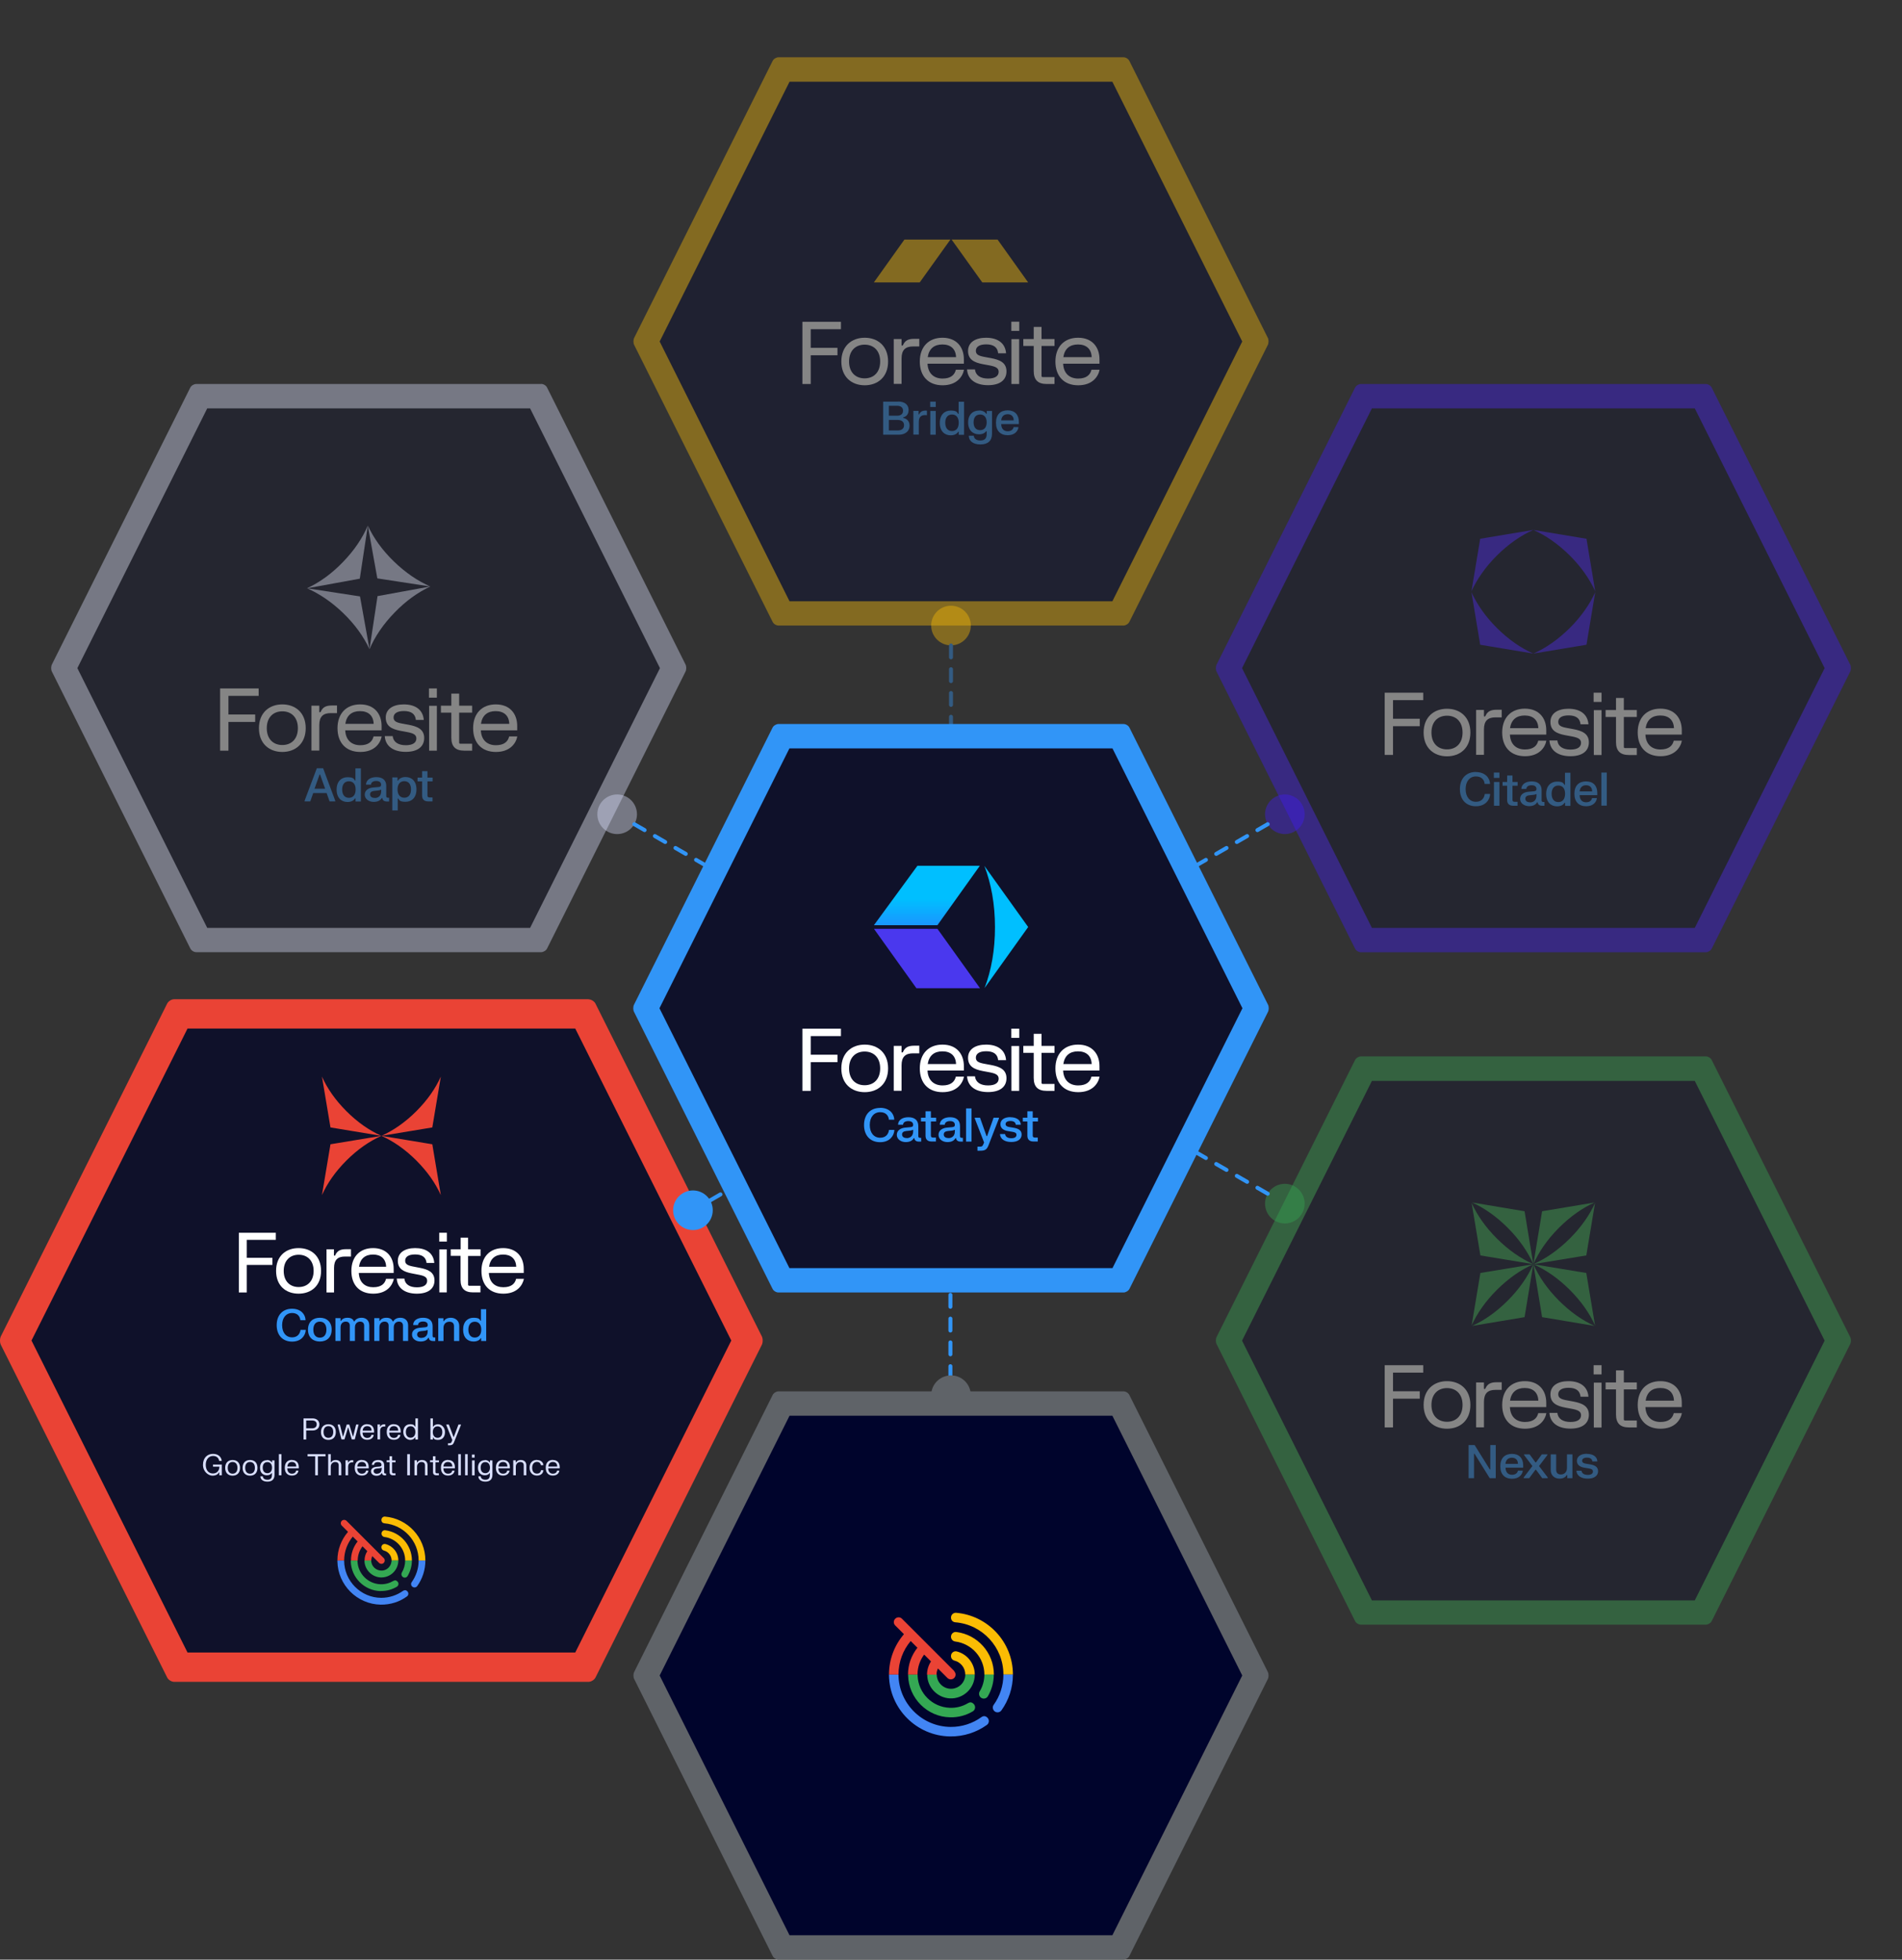 <?xml version="1.0" encoding="UTF-8"?>
<svg id="Layer_1" xmlns="http://www.w3.org/2000/svg" xmlns:xlink="http://www.w3.org/1999/xlink" version="1.1" viewBox="0 0 1920 1978">
  <rect x="0" y="0" width="1920" height="1978" fill="#333333" stroke="none"/>
  <!-- Generator: Adobe Illustrator 29.3.1, SVG Export Plug-In . SVG Version: 2.1.0 Build 151)  -->
  <defs>
    <style>
      .st0, .st1 {
        fill: none;
      }

      .st2 {
        fill: #00042c;
      }

      .st2, .st3 {
        fill-rule: evenodd;
      }

      .st4 {
        fill: #4285f4;
      }

      .st5 {
        fill: #4a38ee;
      }

      .st6 {
        fill: url(#linear-gradient);
      }

      .st7 {
        fill: #3195f7;
      }

      .st8 {
        fill: #34a853;
      }

      .st9 {
        fill: #fbbc04;
      }

      .st10 {
        fill: #fff;
      }

      .st11 {
        fill: #00bfff;
      }

      .st12 {
        fill: #ea4335;
      }

      .st13 {
        fill: #3e18f4;
      }

      .st14 {
        fill: #d9dffd;
      }

      .st15 {
        opacity: .4;
      }

      .st16 {
        fill: #5f6368;
      }

      .st1 {
        stroke: #3195f7;
        stroke-dasharray: 12;
        stroke-linecap: round;
        stroke-miterlimit: 10;
        stroke-width: 4px;
      }

      .st3 {
        fill: #0f112a;
      }

      .st17 {
        clip-path: url(#clippath);
      }
    </style>
    <clipPath id="clippath">
      <polygon class="st0" points="926.1 873.9 882.1 934 946.2 934 989.1 873.9 926.1 873.9"/>
    </clipPath>
    <linearGradient id="linear-gradient" x1="-3179.5" y1="519.9" x2="-3179.2" y2="519.9" gradientTransform="translate(-103509.4 -637793) rotate(-90) scale(200.9)" gradientUnits="userSpaceOnUse">
      <stop offset="0" stop-color="#4a38ee"/>
      <stop offset="0" stop-color="#3a62ff"/>
      <stop offset="1" stop-color="#00bfff"/>
    </linearGradient>
  </defs>
  <g class="st15">
    <g>
      <polygon class="st3" points="1377.3 1627.6 1240.1 1353.1 1377.3 1078.7 1718.4 1078.7 1855.6 1353.1 1718.4 1627.6 1377.3 1627.6"/>
      <path class="st8" d="M1389.9,1081h0,0M1710.8,1091l131.1,262.2-131.1,262.2h-325.9l-131.1-262.2,131.1-262.2h325.9M1722,1066.3h-348.2c-2.2,0-4.9,1.6-5.9,3.6l-139.8,279.6c-1,2-1,5.3,0,7.2l139.8,279.6c1,2,3.6,3.6,5.9,3.6h348.2c2.2,0,4.9-1.6,5.9-3.6l139.8-279.6c1-2,1-5.3,0-7.2l-139.8-279.6c-1-2-3.6-3.6-5.9-3.6h0Z"/>
    </g>
    <g>
      <g>
        <path class="st10" d="M1397.8,1440.8v-62.8h38.9v7.5h-30.5v18.8h27v7.5h-27v29h-8.4Z"/>
        <path class="st10" d="M1484.3,1418.1c0,15.7-10.5,24-23.6,24s-23.6-8.3-23.6-24,10.5-24,23.6-24,23.6,8.3,23.6,24ZM1445,1418.1c0,10.9,6.5,17,15.7,17s15.7-6.1,15.7-17-6.5-17-15.7-17-15.7,6.1-15.7,17Z"/>
        <path class="st10" d="M1490.1,1440.8v-45.4h7.9v6.1c0,.4.2.6.6.6s.7-.3.9-.7c2-4.4,5.1-6.2,11.3-6.2h5.1v7.7h-6.3c-7.6,0-11.6,3.4-11.6,12.1v25.7h-7.9Z"/>
        <path class="st10" d="M1561,1426.4c-1.3,6.9-7.2,15.7-21.6,15.7s-23-9.2-23-24,8.9-24,22.9-24,21.6,9.2,21.6,21.8v4.4h-36.7c.5,10.2,6.8,15,15.2,15s12.2-3.8,13.4-8.9h8.2ZM1524.3,1413.8h28.6c-.3-8.4-5.5-12.8-13.8-12.8s-13.5,4.3-14.8,12.8Z"/>
        <path class="st10" d="M1603.5,1409.8h-8c-.6-6.2-4.8-9-12.1-9s-10.4,2.8-10.4,6.5,2.7,5.1,8.9,6.2l6.5,1.2c8.3,1.6,15.5,4.3,15.5,13.3s-6.9,14-18.6,14-20.5-5.1-21.2-15.9h8c.6,6,5.6,9.2,13.2,9.2s10.7-2.9,10.7-6.8-3.1-5.3-9.4-6.5l-6.5-1.2c-8.9-1.7-15-4.7-15-13.4s7.5-13.3,18.2-13.3,19.3,4.6,20.2,15.7Z"/>
        <path class="st10" d="M1620.8,1402.4v-7h10.5v-12.2h7.9v12.2h13.1v7h-13.1v30.1c0,.4,0,.7.3,1,.3.3.5.3,1,.3h11.8v7h-7.9c-8.9,0-13.1-4.2-13.1-13.1v-25.3h-10.5Z"/>
        <path class="st10" d="M1697.8,1426.4c-1.3,6.9-7.2,15.7-21.6,15.7s-23-9.2-23-24,8.9-24,22.9-24,21.6,9.2,21.6,21.8v4.4h-36.7c.5,10.2,6.8,15,15.2,15s12.2-3.8,13.4-8.9h8.2ZM1661.2,1413.8h28.6c-.3-8.4-5.5-12.8-13.8-12.8s-13.5,4.3-14.8,12.8Z"/>
        <path class="st10" d="M1608.7,1378h8v9.3h-8v-9.3ZM1608.9,1395.6h7.8v45.3h-7.8v-45.3Z"/>
      </g>
      <g>
        <path class="st7" d="M1488.6,1458.6l15.3,24.6h.5v-24.6h5.5v33.4h-6.1l-15.3-24.6h-.5v24.6h-5.5v-33.4h6.1Z"/>
        <path class="st7" d="M1526.3,1467.5c7.2,0,11.3,4.4,11.3,11.6v2.3h-17.8c0,4.4,2.4,7.2,6.5,7.2s5.6-2.3,6-4.2h4.8v.7c-.6,3.1-3.4,7.5-10.7,7.5s-11.9-4.3-11.9-12.6,4.6-12.5,11.8-12.5ZM1532.3,1477.6c0-3.6-2-6.2-6.1-6.2s-6.2,2.6-6.5,6.2h12.6Z"/>
        <path class="st7" d="M1544.1,1468l5.9,8.1h.5l5.9-8.1h5.6v.7l-8.4,11.1,8.8,11.5v.7h-5.6l-6.3-8.5h-.5l-6.3,8.5h-5.6v-.7l8.8-11.5-8.4-11.1v-.7h5.6Z"/>
        <path class="st7" d="M1582.1,1492v-3.1h-.5c-.8,1.4-2.8,3.6-7.4,3.6s-8.8-3-8.8-8.6v-15.9h5.5v15.6c0,3.2,1.9,4.7,4.8,4.7s6.1-2,6.1-6.5v-13.8h5.5v24h-5.3Z"/>
        <path class="st7" d="M1601.9,1467.5c6.3,0,10,2.8,10.5,6.9v.7h-5c-.2-2.6-2.3-3.8-5.4-3.8s-4.9,1.2-4.9,3.1,1.7,2.7,3.8,3l4.2.7c4.8.8,8.1,2.5,8.1,6.9s-3.6,7.5-10.4,7.5-10.8-3-11.4-7.3v-.7h5.1c.3,2.8,2.8,4.2,6.3,4.2s5.2-1.3,5.2-3.4-1.7-2.7-4.3-3.1l-4.2-.7c-4.5-.7-7.7-2.8-7.7-7s3.7-7.1,10-7.1Z"/>
      </g>
      <g>
        <g>
          <path class="st8" d="M1610.2,1338.2l-8.9-53.3-53.4-8.8h0c12.6,5.6,24.9,14.1,36.7,25.8,11.6,11.6,20.1,23.8,25.7,36.3"/>
          <path class="st8" d="M1485.5,1338.2l8.9-53.3,53.4-8.8h0c-12.6,5.6-24.9,14.1-36.7,25.8-11.6,11.6-20.1,23.8-25.7,36.3"/>
          <path class="st8" d="M1610.2,1213.9l-8.9,53.3-53.4,8.8h0c12.6-5.6,24.9-14.1,36.7-25.8,11.6-11.6,20.1-23.8,25.7-36.3"/>
          <path class="st8" d="M1485.5,1213.9l8.9,53.3,53.4,8.8h0c-12.6-5.6-24.9-14.1-36.7-25.8-11.6-11.6-20.1-23.8-25.7-36.3"/>
        </g>
        <g>
          <path class="st8" d="M1485.7,1338.4l53.3-8.9,8.8-53.4h0c-5.6,12.6-14.1,25-25.8,36.7-11.6,11.6-23.8,20.1-36.3,25.7"/>
          <path class="st8" d="M1485.7,1213.7l53.3,8.9,8.8,53.4h0c-5.6-12.6-14.1-25-25.8-36.7-11.6-11.6-23.8-20.1-36.3-25.7"/>
          <path class="st8" d="M1610,1338.4l-53.3-8.9-8.8-53.4h0c5.6,12.6,14.1,25,25.8,36.7,11.6,11.6,23.8,20.1,36.3,25.7"/>
          <path class="st8" d="M1610,1213.7l-53.3,8.9-8.8,53.4h0c5.6-12.6,14.1-25,25.8-36.7,11.6-11.6,23.8-20.1,36.3-25.7"/>
        </g>
      </g>
    </g>
  </g>
  <g>
    <g>
      <polygon class="st3" points="180.1 1682.9 15.3 1353.1 180.1 1023.4 589.9 1023.4 754.7 1353.1 589.9 1682.9 180.1 1682.9"/>
      <path class="st12" d="M195.3,1026.2h0,0M580.7,1038.2l157.5,314.9-157.5,314.9H189.3L31.8,1353.1l157.5-314.9h391.5M594.2,1008.6H175.8c-2.7,0-5.8,2-7,4.3L.9,1348.8c-1.2,2.4-1.2,6.3,0,8.7l167.9,335.8c1.2,2.4,4.4,4.3,7,4.3h418.3c2.7,0,5.8-2,7-4.3l167.9-335.8c1.2-2.4,1.2-6.3,0-8.7l-167.9-335.8c-1.2-2.4-4.4-4.3-7-4.3h0Z"/>
    </g>
    <g>
      <path class="st9" d="M388.7,1530.8c-2-.2-3.7,1.4-3.7,3.4s1.3,3.2,3.1,3.4c19.3,1.6,34.5,17.8,34.5,37.5h6.8c0-23.3-18-42.4-40.8-44.3h0Z"/>
      <path class="st4" d="M416,1601.3c1.5,1.5,4,1.3,5.2-.4,5.2-7.3,8.2-16.2,8.2-25.7h-6.8c0,8.1-2.6,15.6-7,21.8-1,1.3-.8,3.2.4,4.4h0Z"/>
      <path class="st4" d="M406.8,1605.8c-6.2,4.4-13.8,7-22,7-20.5-.1-37.3-16.9-37.4-37.4v-.2h-6.8v.7c.4,23.9,19.8,43.4,43.8,43.8,9.9.1,19-2.9,26.4-8.3,1.7-1.2,1.9-3.7.4-5.2s-3-1.3-4.4-.4h0Z"/>
      <path class="st8" d="M384.4,1605.9c5.9.1,11.5-1.5,16.2-4.3,1.9-1.1,2.2-3.8.6-5.3s-2.8-1.3-4.2-.5c-3.8,2.2-8.3,3.5-13.1,3.3-12.4-.5-22.5-10.6-23-23v-.9h-6.8v.6c.3,16.5,13.7,29.9,30.2,30.2h0Z"/>
      <path class="st9" d="M415.8,1575.1c0-15.7-11.8-28.6-26.9-30.5-2-.3-3.8,1.3-3.8,3.4h0c0,1.7,1.3,3.2,3,3.4,11.8,1.5,20.9,11.6,20.9,23.7h6.8Z"/>
      <path class="st8" d="M415.8,1575.1h-6.8c0,4.4-1.2,8.6-3.3,12.1-.8,1.3-.6,3.1.5,4.2h0c1.6,1.6,4.2,1.3,5.3-.7,2.7-4.6,4.3-9.9,4.3-15.6h0Z"/>
      <path class="st9" d="M402.1,1575.1c0-8-5.5-14.7-13-16.6-2.1-.5-4.1,1.1-4.1,3.2v.2c0,1.5,1.1,2.8,2.6,3.2,4.4,1.1,7.7,5.2,7.7,9.9h6.8Z"/>
      <path class="st8" d="M395.2,1575.9c-.4,5-4.4,9.1-9.4,9.4-6,.4-11.1-4.3-11.1-10.2h-6.8v.3c.2,8.9,7.3,16.3,16.2,16.8,9.9.5,18-7.4,18-17.1h-6.8c0,.3,0,.5,0,.8h0Z"/>
      <path class="st12" d="M387.4,1572.7l-37.6-37.6c-1.3-1.3-3.5-1.3-4.8,0-1.3,1.3-1.3,3.5,0,4.8l6.3,6.3c-6.7,7.8-10.7,17.9-10.7,28.9h6.8c0-9.1,3.3-17.5,8.7-24.1l4.9,4.9c-4.2,5.3-6.7,11.9-6.7,19.2h6.8c0-5.4,1.8-10.3,4.8-14.3l4.9,4.9c-1.8,2.7-2.8,5.9-2.8,9.4h6.8c0-1.6.4-3.1,1-4.4l6.8,6.8c.7.7,1.5,1,2.4,1s1.8-.3,2.4-1c1.3-1.3,1.3-3.5,0-4.8h0Z"/>
    </g>
    <g>
      <path class="st14" d="M315.6,1431.7c3.8,0,6.8,2.2,6.8,6.1s-3,6.1-6.8,6.1h-6.5v9.1h-2.7v-21.3h9.2ZM309.1,1441.7h6c2.7,0,4.6-1.4,4.6-4s-1.8-3.9-4.6-3.9h-6v7.9Z"/>
      <path class="st14" d="M331.5,1437.6c4.5,0,7.5,2.8,7.5,7.9s-3,7.9-7.5,7.9-7.5-2.8-7.5-7.9,3-7.9,7.5-7.9ZM331.5,1451.3c2.9,0,4.9-2,4.9-5.9s-2-5.9-4.9-5.9-4.9,2-4.9,5.9,2,5.9,4.9,5.9Z"/>
      <path class="st14" d="M343.1,1437.9l3,12h.3l3.6-12h2.6l3.6,12h.3l3-12h2.4v.4l-3.8,14.6h-3l-3.5-11.9h-.3l-3.6,11.9h-3l-3.8-14.6v-.4h2.4Z"/>
      <path class="st14" d="M370.7,1437.6c4.5,0,6.9,2.8,6.9,7.2v1.2h-11.6c0,3.3,1.8,5.4,4.7,5.4s4-1.7,4.2-3.1h2.3v.4c-.3,1.8-2,4.6-6.5,4.6s-7.2-2.8-7.2-7.9,2.8-7.9,7.2-7.9ZM375.1,1444.1c0-2.8-1.5-4.6-4.4-4.6s-4.4,1.9-4.6,4.6h9Z"/>
      <path class="st14" d="M383.6,1437.9v2.1h.3c.6-1.3,1.9-2.6,5-2.3v2.2c-3.1-.3-5.2.8-5.2,4.6v8.4h-2.6v-15.1h2.5Z"/>
      <path class="st14" d="M397.6,1437.6c4.5,0,6.9,2.8,6.9,7.2v1.2h-11.6c0,3.3,1.8,5.4,4.7,5.4s4-1.7,4.2-3.1h2.3v.4c-.3,1.8-2,4.6-6.5,4.6s-7.2-2.8-7.2-7.9,2.8-7.9,7.2-7.9ZM402,1444.1c0-2.8-1.5-4.6-4.4-4.6s-4.4,1.9-4.6,4.6h9Z"/>
      <path class="st14" d="M419.3,1453v-2.1h-.3c-.7,1.2-2.2,2.5-5,2.5s-6.9-2.7-6.9-7.9,3-7.9,6.9-7.9,4.3,1.3,5,2.4h.3v-8.3h2.6v21.3h-2.5ZM414.5,1439.6c-2.9,0-4.8,2.1-4.8,5.8s2,5.8,4.8,5.8,4.8-2.1,4.8-5.8-2-5.8-4.8-5.8Z"/>
      <path class="st14" d="M437,1431.7v8.3h.3c.7-1.1,2.1-2.4,5-2.4s6.9,2.7,6.9,7.9-3,7.9-6.9,7.9-4.4-1.3-5-2.5h-.3v2.1h-2.5v-21.3h2.6ZM441.7,1451.3c2.9,0,4.8-2.1,4.8-5.8s-2-5.8-4.8-5.8-4.8,2.1-4.8,5.8,2,5.8,4.8,5.8Z"/>
      <path class="st14" d="M453.1,1437.9l4.7,12.5h.3l4.7-12.5h2.5v.4l-7,17.5c-.9,2.4-2.2,3-4.7,3h-1.4v-2h1.2c1.5,0,2-.2,2.5-1.5l.7-1.7-6.1-15.3v-.4h2.5Z"/>
      <path class="st14" d="M215.1,1467.5c5.7,0,8.3,3.6,8.7,6.7v.4h-2.6c-.2-2.2-1.9-5-6.1-5s-7.4,3.4-7.4,8.9,2.9,8.8,7.2,8.8,6.5-3.1,6.6-6.9h-6.5v-2.1h8.9v10.8h-2.5v-2.9h-.3c-.7,1.2-2.4,3.3-6.6,3.3s-9.6-4.1-9.6-10.9,4.1-11.1,10.1-11.1Z"/>
      <path class="st14" d="M234.8,1473.7c4.5,0,7.5,2.8,7.5,7.9s-3,7.9-7.5,7.9-7.5-2.8-7.5-7.9,3-7.9,7.5-7.9ZM234.8,1487.5c2.9,0,4.9-2,4.9-5.9s-2-5.9-4.9-5.9-4.9,2-4.9,5.9,2,5.9,4.9,5.9Z"/>
      <path class="st14" d="M252.4,1473.7c4.5,0,7.5,2.8,7.5,7.9s-3,7.9-7.5,7.9-7.5-2.8-7.5-7.9,3-7.9,7.5-7.9ZM252.4,1487.5c2.9,0,4.9-2,4.9-5.9s-2-5.9-4.9-5.9-4.9,2-4.9,5.9,2,5.9,4.9,5.9Z"/>
      <path class="st14" d="M269.4,1473.7c2.8,0,4.2,1.3,4.9,2.4h.3v-2h2.5v14.5c0,4.4-2.3,6.9-7.1,6.9s-6.9-2.4-7.1-4.9v-.4h2.4c.1,1.8,1.5,3.4,4.7,3.4s4.5-1.7,4.5-4.8v-1.9h-.3c-.7,1.1-2.1,2.2-4.8,2.2-3.9,0-6.9-2.5-6.9-7.6s3-7.6,6.9-7.6ZM269.9,1487c2.8,0,4.7-2,4.7-5.6s-1.9-5.6-4.7-5.6-4.7,2-4.7,5.6,1.9,5.6,4.7,5.6Z"/>
      <path class="st14" d="M284.1,1467.8v21.3h-2.6v-21.3h2.6Z"/>
      <path class="st14" d="M294.7,1473.7c4.5,0,6.9,2.8,6.9,7.2v1.2h-11.6c0,3.3,1.8,5.4,4.7,5.4s4-1.7,4.2-3.1h2.3v.4c-.3,1.8-2,4.6-6.5,4.6s-7.2-2.8-7.2-7.9,2.8-7.9,7.2-7.9ZM299.1,1480.3c0-2.8-1.5-4.6-4.4-4.6s-4.4,1.9-4.6,4.6h9Z"/>
      <path class="st14" d="M328.6,1467.8v2.2h-7.7v19.1h-2.7v-19.1h-7.7v-2.2h18.1Z"/>
      <path class="st14" d="M333.9,1467.8v8.3h.3c.5-1,1.8-2.4,4.8-2.4s5.5,1.8,5.5,5.3v10.1h-2.6v-10c0-2.4-1.4-3.4-3.5-3.4s-4.5,1.5-4.5,4.7v8.7h-2.6v-21.3h2.6Z"/>
      <path class="st14" d="M351.3,1474.1v2.1h.3c.6-1.3,1.9-2.6,5-2.3v2.2c-3.1-.3-5.2.8-5.2,4.6v8.4h-2.6v-15.1h2.5Z"/>
      <path class="st14" d="M365.3,1473.7c4.5,0,6.9,2.8,6.9,7.2v1.2h-11.6c0,3.3,1.8,5.4,4.7,5.4s4-1.7,4.2-3.1h2.3v.4c-.3,1.8-2,4.6-6.5,4.6s-7.2-2.8-7.2-7.9,2.8-7.9,7.2-7.9ZM369.7,1480.3c0-2.8-1.5-4.6-4.4-4.6s-4.4,1.9-4.6,4.6h9Z"/>
      <path class="st14" d="M375.5,1478c.3-2.6,2.7-4.3,6.3-4.3s6,1.6,6,5.4v7c0,.8.4,1.2,1.1,1.2h.8v1.9h-1.3c-1.8,0-2.7-.9-2.8-2.3h-.3c-.8,1.4-2.2,2.7-5.3,2.7s-5.5-1.8-5.5-4.5,2.3-4.2,5.2-4.5l3.5-.3c1.2-.1,1.9-.5,1.9-1.6,0-1.9-1.3-2.9-3.6-2.9s-3.8.9-3.9,2.8h-2.4v-.4ZM380.6,1487.5c2.4,0,4.7-1.4,4.7-5v-1h-.3c-.5.3-.9.4-2.2.6l-2.3.2c-2.1.2-3.3.9-3.3,2.6s1.3,2.7,3.3,2.7Z"/>
      <path class="st14" d="M393.2,1474.1v-4.2h2.6v4.2h3.5v1.9h-3.5v9.8c0,.8.4,1.3,1.3,1.3h2.1v2h-2.5c-2.2,0-3.4-1.1-3.4-3.3v-9.9h-3v-1.9h3Z"/>
      <path class="st14" d="M413.8,1467.8v21.3h-2.7v-21.3h2.7Z"/>
      <path class="st14" d="M420.9,1474.1v2.1h.3c.5-1,1.8-2.5,4.9-2.5s5.5,1.8,5.5,5.3v10.1h-2.6v-10c0-2.4-1.4-3.4-3.5-3.4s-4.5,1.5-4.5,4.7v8.7h-2.6v-15.1h2.5Z"/>
      <path class="st14" d="M437,1474.1v-4.2h2.6v4.2h3.5v1.9h-3.5v9.8c0,.8.4,1.3,1.3,1.3h2.1v2h-2.5c-2.2,0-3.4-1.1-3.4-3.3v-9.9h-3v-1.9h3Z"/>
      <path class="st14" d="M452.3,1473.7c4.5,0,6.9,2.8,6.9,7.2v1.2h-11.6c0,3.3,1.8,5.4,4.7,5.4s4-1.7,4.2-3.1h2.3v.4c-.3,1.8-2,4.6-6.5,4.6s-7.2-2.8-7.2-7.9,2.8-7.9,7.2-7.9ZM456.6,1480.3c0-2.8-1.5-4.6-4.4-4.6s-4.4,1.9-4.6,4.6h9Z"/>
      <path class="st14" d="M465.2,1467.8v21.3h-2.6v-21.3h2.6Z"/>
      <path class="st14" d="M472.1,1467.8v21.3h-2.6v-21.3h2.6Z"/>
      <path class="st14" d="M479.1,1468.2v3.1h-2.7v-3.1h2.7ZM479.1,1474.1v15.1h-2.6v-15.1h2.6Z"/>
      <path class="st14" d="M489.4,1473.7c2.8,0,4.2,1.3,4.9,2.4h.3v-2h2.5v14.5c0,4.4-2.3,6.9-7.1,6.9s-6.9-2.4-7.1-4.9v-.4h2.4c.1,1.8,1.5,3.4,4.7,3.4s4.5-1.7,4.5-4.8v-1.9h-.3c-.7,1.1-2.1,2.2-4.8,2.2-3.9,0-6.9-2.5-6.9-7.6s3-7.6,6.9-7.6ZM489.9,1487c2.8,0,4.7-2,4.7-5.6s-1.9-5.6-4.7-5.6-4.7,2-4.7,5.6,1.9,5.6,4.7,5.6Z"/>
      <path class="st14" d="M507.8,1473.7c4.5,0,6.9,2.8,6.9,7.2v1.2h-11.6c0,3.3,1.8,5.4,4.7,5.4s4-1.7,4.2-3.1h2.3v.4c-.3,1.8-2,4.6-6.5,4.6s-7.2-2.8-7.2-7.9,2.8-7.9,7.2-7.9ZM512.2,1480.3c0-2.8-1.5-4.6-4.4-4.6s-4.4,1.9-4.6,4.6h9Z"/>
      <path class="st14" d="M520.6,1474.1v2.1h.3c.5-1,1.8-2.5,4.9-2.5s5.5,1.8,5.5,5.3v10.1h-2.6v-10c0-2.4-1.4-3.4-3.5-3.4s-4.5,1.5-4.5,4.7v8.7h-2.6v-15.1h2.5Z"/>
      <path class="st14" d="M542,1473.7c4.3,0,6.2,2.6,6.5,4.8v.4h-2.5c-.2-1.5-1.3-3.3-4-3.3s-4.8,2.1-4.8,5.9,1.8,5.9,4.8,5.9,3.8-1.7,4.1-3.4h2.4v.4c-.3,2.4-2.2,5-6.5,5s-7.4-3-7.4-7.9,2.8-7.9,7.4-7.9Z"/>
      <path class="st14" d="M558.1,1473.7c4.5,0,6.9,2.8,6.9,7.2v1.2h-11.6c0,3.3,1.8,5.4,4.7,5.4s4-1.7,4.2-3.1h2.3v.4c-.3,1.8-2,4.6-6.5,4.6s-7.2-2.8-7.2-7.9,2.8-7.9,7.2-7.9ZM562.5,1480.3c0-2.8-1.5-4.6-4.4-4.6s-4.4,1.9-4.6,4.6h9Z"/>
    </g>
    <g>
      <path class="st10" d="M241.1,1304.5v-60.2h37.3v7.2h-29.3v18.1h25.9v7.2h-25.9v27.8h-8Z"/>
      <path class="st10" d="M324.1,1282.8c0,15.1-10,23-22.7,23s-22.7-7.9-22.7-23,10-23,22.7-23,22.7,7.9,22.7,23ZM286.4,1282.8c0,10.5,6.3,16.3,15.1,16.3s15.1-5.9,15.1-16.3-6.3-16.3-15.1-16.3-15.1,5.9-15.1,16.3Z"/>
      <path class="st10" d="M329.6,1304.5v-43.5h7.5v5.9c0,.4.2.6.6.6s.7-.3.8-.7c1.9-4.2,4.9-5.9,10.9-5.9h4.9v7.4h-6c-7.3,0-11.1,3.3-11.1,11.6v24.7h-7.5Z"/>
      <path class="st10" d="M397.6,1290.7c-1.3,6.6-6.9,15.1-20.8,15.1s-22.1-8.8-22.1-23,8.5-23,21.9-23,20.8,8.8,20.8,20.9v4.2h-35.2c.5,9.8,6.5,14.4,14.6,14.4s11.7-3.6,12.9-8.5h7.9ZM362.4,1278.6h27.4c-.3-8-5.3-12.3-13.2-12.3s-13,4.1-14.2,12.3Z"/>
      <path class="st10" d="M438.3,1274.8h-7.7c-.6-5.9-4.6-8.6-11.6-8.6s-10,2.7-10,6.3,2.6,4.9,8.5,6l6.2,1.2c7.9,1.5,14.9,4.1,14.9,12.7s-6.6,13.4-17.8,13.4-19.6-4.9-20.3-15.2h7.7c.6,5.8,5.4,8.8,12.7,8.8s10.3-2.8,10.3-6.6-3-5.1-9-6.2l-6.2-1.2c-8.5-1.6-14.4-4.5-14.4-12.8s7.2-12.8,17.5-12.8,18.5,4.4,19.3,15.1Z"/>
      <path class="st10" d="M455,1267.7v-6.7h10v-11.7h7.5v11.7h12.6v6.7h-12.6v28.9c0,.4,0,.7.3.9.3.3.5.3.9.3h11.3v6.7h-7.5c-8.5,0-12.6-4.1-12.6-12.6v-24.3h-10Z"/>
      <path class="st10" d="M528.9,1290.7c-1.3,6.6-6.9,15.1-20.8,15.1s-22.1-8.8-22.1-23,8.5-23,21.9-23,20.8,8.8,20.8,20.9v4.2h-35.2c.5,9.8,6.5,14.4,14.6,14.4s11.7-3.6,12.9-8.5h7.9ZM493.7,1278.6h27.4c-.3-8-5.3-12.3-13.2-12.3s-13,4.1-14.2,12.3Z"/>
      <path class="st10" d="M443.4,1244.3h7.7v8.9h-7.7v-8.9ZM443.5,1261.1h7.5v43.4h-7.5v-43.4Z"/>
    </g>
    <g>
      <path class="st7" d="M294.7,1321c9.2,0,13.3,5.7,13.7,10.9v.7h-5.2c-.3-3.4-2.5-7.3-8.4-7.3s-10,4.7-10,12.3,4,12.3,10,12.3,8.1-4.2,8.6-7.6h5.2v.7c-.5,5.1-4.5,11.2-13.8,11.2s-15.5-6.4-15.5-16.6,6.1-16.6,15.5-16.6Z"/>
      <path class="st7" d="M322.9,1330.1c7,0,11.9,4.2,11.9,12s-4.9,12-11.9,12-12-4.2-12-12,4.9-12,12-12ZM322.9,1350.2c4,0,6.6-2.8,6.6-8.1s-2.6-8.1-6.6-8.1-6.6,2.8-6.6,8.1,2.6,8.1,6.6,8.1Z"/>
      <path class="st7" d="M343.8,1330.6v2.7h.4c.9-1.5,2.7-3.2,6.7-3.2s5.7,1.9,6.4,3.7h.4c1.1-1.8,3.2-3.7,7.3-3.7s7.8,2.4,7.8,7.7v15.7h-5.2v-15.4c0-2.6-1.5-4.1-4.1-4.1s-5.2,1.8-5.2,5.8v13.7h-5.2v-15.4c0-2.6-1.4-4.1-4.1-4.1s-5.2,1.8-5.2,5.8v13.7h-5.2v-23h5Z"/>
      <path class="st7" d="M383,1330.6v2.7h.4c.9-1.5,2.7-3.2,6.7-3.2s5.7,1.9,6.4,3.7h.4c1.1-1.8,3.2-3.7,7.3-3.7s7.8,2.4,7.8,7.7v15.7h-5.2v-15.4c0-2.6-1.5-4.1-4.1-4.1s-5.2,1.8-5.2,5.8v13.7h-5.2v-15.4c0-2.6-1.4-4.1-4.1-4.1s-5.2,1.8-5.2,5.8v13.7h-5.2v-23h5Z"/>
      <path class="st7" d="M417.1,1336.7c.5-4.1,4.3-6.6,10-6.6s9.6,2.6,9.6,8.5v9.8c0,1.1.5,1.6,1.6,1.6h1.1v3.6h-2.3c-2.9,0-4.1-1.5-4.3-3.3h-.4c-1.2,2-3.3,3.8-7.9,3.8s-8.6-2.7-8.6-7,3.5-6.5,8-6.9l5.3-.5c1.7-.2,2.6-.6,2.6-2.2,0-2.4-1.7-3.6-4.7-3.6s-5,1.2-5.1,3.6h-4.8v-.7ZM425.5,1350.4c3,0,6.2-1.7,6.2-6.5v-1.4h-.4c-.7.4-1.4.6-3.1.8l-3,.3c-2.5.2-4.1,1.2-4.1,3.4s1.7,3.5,4.5,3.5Z"/>
      <path class="st7" d="M447.6,1330.6v3h.4c.8-1.3,2.7-3.5,7.1-3.5s8.5,2.9,8.5,8.2v15.3h-5.3v-15c0-3.1-1.8-4.5-4.7-4.5s-5.9,1.9-5.9,6.2v13.3h-5.3v-23h5.1Z"/>
      <path class="st7" d="M485.7,1353.6v-2.9h-.4c-1,1.7-3.2,3.4-7.3,3.4-5.9,0-10.5-3.9-10.5-12s4.7-12,10.5-12,6.2,1.7,7.1,3.1h.4v-11.7h5.3v32.1h-5.1ZM479.3,1334.1c-3.9,0-6.5,2.8-6.5,8s2.6,8,6.5,8,6.5-2.8,6.5-8-2.6-8-6.5-8Z"/>
    </g>
    <g>
      <path class="st12" d="M445,1206.3l-8.6-51.3-51.4-8.5h0c12.1,5.4,24,13.6,35.3,24.9,11.2,11.2,19.3,22.9,24.7,34.9"/>
      <path class="st12" d="M325,1206.3l8.6-51.3,51.4-8.5h0c-12.1,5.4-24,13.6-35.3,24.9-11.2,11.2-19.3,22.9-24.7,34.9"/>
      <path class="st12" d="M445,1086.7l-8.6,51.3-51.4,8.5h0c12.1-5.4,24-13.6,35.3-24.9,11.2-11.2,19.3-22.9,24.7-34.9"/>
      <path class="st12" d="M325,1086.7l8.6,51.3,51.4,8.5h0c-12.1-5.4-24-13.6-35.3-24.9-11.2-11.2-19.3-22.9-24.7-34.9"/>
    </g>
  </g>
  <g class="st15">
    <g>
      <polygon class="st3" points="201.6 948.8 64.4 674.4 201.6 399.9 542.7 399.9 679.9 674.4 542.7 948.8 201.6 948.8"/>
      <path class="st14" d="M214.2,402.2h0,0M535.1,412.2l131.1,262.2-131.1,262.2H209.2l-131.1-262.2,131.1-262.2h325.9M546.3,387.6H198c-2.2,0-4.9,1.6-5.9,3.6L52.4,670.7c-1,2-1,5.3,0,7.2l139.8,279.6c1,2,3.6,3.6,5.9,3.6h348.2c2.2,0,4.9-1.6,5.9-3.6l139.8-279.6c1-2,1-5.3,0-7.2l-139.8-279.6c-1-2-3.6-3.6-5.9-3.6h0Z"/>
    </g>
    <g>
      <g>
        <path class="st14" d="M434.3,592l-53.2,9.7-8.1,53.6h0c5.4-12.7,13.8-25.2,25.3-37,11.4-11.8,23.5-20.4,35.9-26.2"/>
        <path class="st14" d="M434.3,592l-53.4-8.2-9.6-53.3h0c5.8,12.5,14.5,24.8,26.4,36.3,11.8,11.4,24.1,19.7,36.7,25.2"/>
        <path class="st14" d="M310,593.8l53.4,8.2,9.6,53.3h0c-5.8-12.5-14.5-24.8-26.4-36.3-11.8-11.4-24.1-19.7-36.7-25.2"/>
        <path class="st14" d="M310,593.8l53.2-9.7,8.1-53.6h0c-5.4,12.7-13.8,25.2-25.3,37-11.4,11.8-23.5,20.4-35.9,26.2"/>
      </g>
      <g>
        <path class="st10" d="M222.2,757.7v-62.8h38.9v7.5h-30.5v18.8h27v7.5h-27v29h-8.4Z"/>
        <path class="st10" d="M308.6,735c0,15.7-10.5,24-23.6,24s-23.6-8.3-23.6-24,10.5-24,23.6-24,23.6,8.3,23.6,24ZM269.3,735c0,10.9,6.5,17,15.7,17s15.7-6.1,15.7-17-6.5-17-15.7-17-15.7,6.1-15.7,17Z"/>
        <path class="st10" d="M314.4,757.7v-45.4h7.9v6.1c0,.4.2.6.6.6s.7-.3.9-.7c2-4.4,5.1-6.2,11.3-6.2h5.1v7.7h-6.3c-7.6,0-11.6,3.4-11.6,12.1v25.7h-7.9Z"/>
        <path class="st10" d="M385.3,743.3c-1.3,6.9-7.2,15.7-21.6,15.7s-23-9.2-23-24,8.9-24,22.9-24,21.6,9.2,21.6,21.8v4.4h-36.7c.5,10.2,6.8,15,15.2,15s12.2-3.8,13.4-8.9h8.2ZM348.6,730.6h28.6c-.3-8.4-5.5-12.8-13.8-12.8s-13.5,4.3-14.8,12.8Z"/>
        <path class="st10" d="M427.8,726.7h-8c-.6-6.2-4.8-9-12.1-9s-10.4,2.8-10.4,6.5,2.7,5.1,8.9,6.2l6.5,1.2c8.3,1.6,15.5,4.3,15.5,13.3s-6.9,14-18.6,14-20.5-5.1-21.2-15.9h8c.6,6,5.6,9.2,13.2,9.2s10.7-2.9,10.7-6.8-3.1-5.3-9.4-6.5l-6.5-1.2c-8.9-1.7-15-4.7-15-13.4s7.5-13.3,18.2-13.3,19.3,4.6,20.2,15.7Z"/>
        <path class="st10" d="M445.1,719.3v-7h10.5v-12.2h7.9v12.2h13.1v7h-13.1v30.1c0,.4,0,.7.3,1,.3.3.5.3,1,.3h11.8v7h-7.9c-8.9,0-13.1-4.2-13.1-13.1v-25.3h-10.5Z"/>
        <path class="st10" d="M522.2,743.3c-1.3,6.9-7.2,15.7-21.6,15.7s-23-9.2-23-24,8.9-24,22.9-24,21.6,9.2,21.6,21.8v4.4h-36.7c.5,10.2,6.8,15,15.2,15s12.2-3.8,13.4-8.9h8.2ZM485.5,730.6h28.6c-.3-8.4-5.5-12.8-13.8-12.8s-13.5,4.3-14.8,12.8Z"/>
        <path class="st10" d="M433,694.9h8v9.3h-8v-9.3ZM433.2,712.4h7.8v45.3h-7.8v-45.3Z"/>
      </g>
      <g>
        <path class="st7" d="M307.5,808.2l12.3-32.7h6.4l12.2,32.7v.7h-5.7l-3-8.4h-13.5l-3,8.4h-5.7v-.7ZM328.2,796.1l-5.1-14.3h-.5l-5.1,14.3h10.7Z"/>
        <path class="st7" d="M358.9,808.9v-3h-.5c-1.1,1.8-3.4,3.6-7.6,3.6-6.1,0-11-4.1-11-12.5s4.9-12.5,11-12.5,6.4,1.8,7.5,3.3h.5v-12.2h5.5v33.4h-5.3ZM352.2,788.6c-4.1,0-6.8,2.9-6.8,8.3s2.7,8.4,6.8,8.4,6.8-2.9,6.8-8.4-2.7-8.3-6.8-8.3Z"/>
        <path class="st7" d="M369.5,791.3c.5-4.2,4.5-6.9,10.4-6.9s10,2.7,10,8.9v10.2c0,1.1.5,1.7,1.7,1.7h1.2v3.8h-2.4c-3,0-4.3-1.6-4.5-3.5h-.5c-1.2,2-3.4,3.9-8.2,3.9s-9-2.9-9-7.3,3.7-6.8,8.3-7.2l5.5-.5c1.8-.2,2.7-.7,2.7-2.3,0-2.5-1.8-3.8-4.9-3.8s-5.2,1.3-5.3,3.7h-5v-.7ZM378.3,805.5c3.1,0,6.5-1.8,6.5-6.8v-1.5h-.5c-.7.4-1.5.7-3.3.8l-3.1.3c-2.6.3-4.3,1.2-4.3,3.5s1.8,3.6,4.6,3.6Z"/>
        <path class="st7" d="M401.3,784.9v3h.5c1.1-1.8,3.4-3.6,7.6-3.6,6.1,0,11,4.1,11,12.5s-4.9,12.5-11,12.5-6.4-1.8-7.4-3.3h-.5v12h-5.5v-33.3h5.3ZM408.1,805.2c4.1,0,6.8-2.9,6.8-8.4s-2.7-8.3-6.8-8.3-6.8,2.9-6.8,8.3,2.7,8.4,6.8,8.4Z"/>
        <path class="st7" d="M426.1,784.9v-6.5h5.4v6.5h5.2v3.8h-5.2v14.2c0,1.3.6,2,2,2h3.1v4h-4.4c-3.9,0-6.1-2-6.1-5.8v-14.4h-4.6v-3.8h4.6Z"/>
      </g>
    </g>
  </g>
  <g class="st15">
    <g>
      <path class="st2" d="M644.1,348.8c-1-2-1-5.2,0-7.2l138.1-276.2c1-2,3.6-3.6,5.8-3.6h344.1c2.2,0,4.8,1.6,5.8,3.6l138.1,276.2c1,2,1,5.2,0,7.2l-138.1,276.2c-1,2-3.6,3.6-5.8,3.6h-344.1c-2.2,0-4.8-1.6-5.8-3.6l-138.1-276.2Z"/>
      <path class="st9" d="M802.1,72.5h0,0M1122.9,82.5l131.1,262.2-131.1,262.2h-325.9l-131.1-262.2,131.1-262.2h325.9M1134.1,57.8h-348.2c-2.2,0-4.9,1.6-5.9,3.6l-139.8,279.6c-1,2-1,5.3,0,7.2l139.8,279.6c1,2,3.6,3.6,5.9,3.6h348.2c2.2,0,4.9-1.6,5.9-3.6l139.8-279.6c1-2,1-5.3,0-7.2l-139.8-279.6c-1-2-3.6-3.6-5.9-3.6h0Z"/>
    </g>
    <g>
      <g>
        <polygon class="st9" points="882.1 285.1 913 241.8 959.4 241.8 928.4 285.1 882.1 285.1"/>
        <polygon class="st9" points="1037.9 285.1 1007 241.8 960.6 241.8 991.6 285.1 1037.9 285.1"/>
      </g>
      <g>
        <g>
          <path class="st10" d="M810,387.6v-62.8h38.9v7.5h-30.5v18.8h27v7.5h-27v29h-8.4Z"/>
          <path class="st10" d="M896.5,364.9c0,15.7-10.5,24-23.6,24s-23.6-8.3-23.6-24,10.5-24,23.6-24,23.6,8.3,23.6,24ZM857.1,364.9c0,10.9,6.5,17,15.7,17s15.7-6.1,15.7-17-6.5-17-15.7-17-15.7,6.1-15.7,17Z"/>
          <path class="st10" d="M902.2,387.6v-45.4h7.9v6.1c0,.4.2.6.6.6s.7-.3.9-.7c2-4.4,5.1-6.2,11.3-6.2h5.1v7.7h-6.3c-7.6,0-11.6,3.4-11.6,12.1v25.7h-7.9Z"/>
          <path class="st10" d="M973.1,373.2c-1.3,6.9-7.2,15.7-21.6,15.7s-23-9.2-23-24,8.9-24,22.9-24,21.6,9.2,21.6,21.8v4.4h-36.7c.5,10.2,6.8,15,15.2,15s12.2-3.8,13.4-8.9h8.2ZM936.5,360.5h28.6c-.3-8.4-5.5-12.8-13.8-12.8s-13.5,4.3-14.8,12.8Z"/>
          <path class="st10" d="M1015.6,356.6h-8c-.6-6.2-4.8-9-12.1-9s-10.4,2.8-10.4,6.5,2.7,5.1,8.9,6.2l6.5,1.2c8.3,1.6,15.5,4.3,15.5,13.3s-6.9,14-18.6,14-20.5-5.1-21.2-15.9h8c.6,6,5.6,9.2,13.2,9.2s10.7-2.9,10.7-6.8-3.1-5.3-9.4-6.5l-6.5-1.2c-8.9-1.7-15-4.7-15-13.4s7.5-13.3,18.2-13.3,19.3,4.6,20.2,15.7Z"/>
          <path class="st10" d="M1033,349.2v-7h10.5v-12.2h7.9v12.2h13.1v7h-13.1v30.1c0,.4,0,.7.3,1,.3.3.5.3,1,.3h11.8v7h-7.9c-8.9,0-13.1-4.2-13.1-13.1v-25.3h-10.5Z"/>
          <path class="st10" d="M1110,373.2c-1.3,6.9-7.2,15.7-21.6,15.7s-23-9.2-23-24,8.9-24,22.9-24,21.6,9.2,21.6,21.8v4.4h-36.7c.5,10.2,6.8,15,15.2,15s12.2-3.8,13.4-8.9h8.2ZM1073.4,360.5h28.6c-.3-8.4-5.5-12.8-13.8-12.8s-13.5,4.3-14.8,12.8Z"/>
          <path class="st10" d="M1020.9,324.7h8v9.3h-8v-9.3ZM1021,342.3h7.8v45.3h-7.8v-45.3Z"/>
        </g>
        <g>
          <path class="st7" d="M906.7,405.3c6.1,0,10.5,2.9,10.5,8.5s-3.6,7-5.5,7.5v.5c2.3.4,6.5,2.2,6.5,7.9s-4.6,9.1-11,9.1h-15.7v-33.4h15.2ZM897.3,419.6h8.3c3.4,0,6-1.5,6-5,0-3.5-2.6-5-6-5h-8.3v10ZM897.3,434.5h8.9c3.6,0,6.4-1.6,6.4-5.3s-2.8-5.3-6.4-5.3h-8.9v10.6Z"/>
          <path class="st7" d="M927.3,414.8v3.5h.5c1-2.3,3-4.3,7.9-3.8v4.6c-4.9-.6-8.2.9-8.2,6.8v12.8h-5.5v-24h5.3Z"/>
          <path class="st7" d="M944.6,405.4v5.4h-5.6v-5.4h5.6ZM944.6,414.8v24h-5.5v-24h5.5Z"/>
          <path class="st7" d="M967.8,438.8v-3h-.5c-1.1,1.8-3.4,3.6-7.6,3.6-6.1,0-11-4.1-11-12.5s4.9-12.5,11-12.5,6.4,1.8,7.5,3.3h.5v-12.2h5.5v33.4h-5.3ZM961,418.4c-4.1,0-6.8,2.9-6.8,8.3s2.7,8.4,6.8,8.4,6.8-2.9,6.8-8.4-2.7-8.3-6.8-8.3Z"/>
          <path class="st7" d="M988.2,414.3c4.1,0,6.3,1.8,7.4,3.3h.5v-2.8h5.3v23c0,7-4,10.8-11.7,10.8s-11.4-3.7-11.7-8.1v-.7h5c.2,2.6,2.1,4.8,6.6,4.8s6.4-2.2,6.4-6.4v-2.9h-.5c-1.1,1.5-3.3,3.1-7.2,3.1-6.1,0-11-3.9-11-12s4.9-12,11-12ZM989.4,434.2c4,0,6.6-2.7,6.6-7.9s-2.6-7.9-6.6-7.9-6.6,2.7-6.6,7.9,2.6,7.9,6.6,7.9Z"/>
          <path class="st7" d="M1017.2,414.2c7.2,0,11.3,4.4,11.3,11.6v2.3h-17.8c0,4.4,2.4,7.2,6.5,7.2s5.6-2.3,6-4.2h4.8v.7c-.6,3.1-3.4,7.5-10.7,7.5s-11.9-4.3-11.9-12.6,4.6-12.5,11.8-12.5ZM1023.3,424.3c0-3.6-2-6.2-6.1-6.2s-6.2,2.6-6.5,6.2h12.6Z"/>
        </g>
      </g>
    </g>
  </g>
  <g class="st15">
    <circle class="st9" cx="960" cy="631.4" r="20"/>
    <line class="st1" x1="960" y1="651.5" x2="960" y2="734.2"/>
  </g>
  <g>
    <g>
      <path class="st2" d="M644.1,1693.9c-1-2-1-5.2,0-7.2l138.1-276.2c1-2,3.6-3.6,5.8-3.6h344.1c2.2,0,4.8,1.6,5.8,3.6l138.1,276.2c1,2,1,5.2,0,7.2l-138.1,276.2c-1,2-3.6,3.6-5.8,3.6h-344.1c-2.2,0-4.8-1.6-5.8-3.6l-138.1-276.2Z"/>
      <path class="st16" d="M802.1,1419h0,0M1122.9,1429l131.1,262.2-131.1,262.2h-325.9l-131.1-262.2,131.1-262.2h325.9M1134.1,1404.4h-348.2c-2.2,0-4.9,1.6-5.9,3.6l-139.8,279.6c-1,2-1,5.3,0,7.2l139.8,279.6c1,2,3.6,3.6,5.9,3.6h348.2c2.2,0,4.9-1.6,5.9-3.6l139.8-279.6c1-2,1-5.3,0-7.2l-139.8-279.6c-1-2-3.6-3.6-5.9-3.6h0Z"/>
    </g>
    <g>
      <path class="st9" d="M965.2,1627.9c-2.8-.2-5.2,2-5.2,4.8s1.9,4.6,4.4,4.8c27.1,2.2,48.5,25,48.5,52.7h9.6c0-32.7-25.3-59.6-57.3-62.3h0Z"/>
      <path class="st4" d="M1003.6,1727c2.1,2.1,5.6,1.8,7.3-.6,7.3-10.2,11.6-22.7,11.6-36.2h-9.6c0,11.4-3.6,22-9.8,30.6-1.4,1.9-1.1,4.5.5,6.2h0Z"/>
      <path class="st4" d="M990.6,1733.3c-8.7,6.2-19.4,9.9-31,9.8-28.8-.2-52.4-23.7-52.6-52.6v-.3h-9.6v.9c.5,33.7,27.9,61.1,61.6,61.6,13.9.2,26.7-4.1,37.2-11.6,2.4-1.7,2.7-5.2.6-7.3s-4.3-1.9-6.2-.5h0Z"/>
      <path class="st8" d="M959.2,1733.4c8.4.2,16.2-2.1,22.8-6,2.7-1.6,3.1-5.3.9-7.5s-4-1.8-5.9-.7c-5.3,3.2-11.7,4.9-18.4,4.6-17.5-.7-31.6-14.8-32.3-32.3v-1.3h-9.6v.8c.5,23.1,19.3,42,42.4,42.4h0Z"/>
      <path class="st9" d="M1003.3,1690.2c0-22-16.6-40.3-37.9-42.9-2.9-.4-5.4,1.9-5.4,4.8h0c0,2.4,1.8,4.5,4.3,4.8,16.6,2.1,29.4,16.3,29.4,33.4h9.6Z"/>
      <path class="st8" d="M1003.3,1690.2h-9.6c0,6.2-1.7,12-4.7,17-1.1,1.9-.8,4.3.7,5.9h0c2.2,2.2,5.9,1.8,7.5-.9,3.8-6.5,6-14,6-22h0Z"/>
      <path class="st9" d="M984,1690.2c0-11.2-7.8-20.7-18.2-23.3-2.9-.7-5.8,1.5-5.8,4.5v.3c0,2.2,1.5,4,3.6,4.5,6.2,1.6,10.8,7.2,10.8,14h9.6Z"/>
      <path class="st8" d="M974.4,1691.3c-.5,7.1-6.2,12.7-13.3,13.3-8.4.6-15.5-6.1-15.5-14.4h-9.6v.5c.2,12.5,10.2,22.9,22.7,23.6,13.9.7,25.3-10.3,25.3-24h-9.6c0,.4,0,.8,0,1.1h0Z"/>
      <path class="st12" d="M963.4,1686.8l-52.9-52.9c-1.9-1.9-4.9-1.9-6.8,0-1.9,1.9-1.9,4.9,0,6.8l8.8,8.8c-9.4,10.9-15.1,25.2-15.1,40.7h9.6c0-12.9,4.6-24.6,12.3-33.8l6.8,6.8c-5.9,7.4-9.5,16.8-9.5,27h9.6c0-7.5,2.5-14.5,6.7-20.1l6.9,6.9c-2.5,3.8-4,8.4-4,13.3h9.6c0-2.2.5-4.3,1.4-6.2l9.6,9.6c.9.9,2.2,1.4,3.4,1.4s2.5-.5,3.4-1.4c1.9-1.9,1.9-4.9,0-6.8h0Z"/>
    </g>
  </g>
  <g class="st15">
    <g>
      <polygon class="st3" points="1377.3 948.8 1240.1 674.4 1377.3 399.9 1718.4 399.9 1855.6 674.4 1718.4 948.8 1377.3 948.8"/>
      <path class="st13" d="M1389.9,402.2h0,0M1710.8,412.2l131.1,262.2-131.1,262.2h-325.9l-131.1-262.2,131.1-262.2h325.9M1722,387.6h-348.2c-2.2,0-4.9,1.6-5.9,3.6l-139.8,279.6c-1,2-1,5.3,0,7.2l139.8,279.6c1,2,3.6,3.6,5.9,3.6h348.2c2.2,0,4.9-1.6,5.9-3.6l139.8-279.6c1-2,1-5.3,0-7.2l-139.8-279.6c-1-2-3.6-3.6-5.9-3.6h0Z"/>
    </g>
    <g>
      <g>
        <path class="st13" d="M1610.4,597.3l-8.9-53.5-53.6-8.9h0c12.6,5.6,25,14.2,36.8,25.9,11.6,11.6,20.1,23.9,25.8,36.4"/>
        <path class="st13" d="M1485.3,597.3l8.9-53.5,53.6-8.9h0c-12.6,5.6-25,14.2-36.8,25.9-11.6,11.6-20.1,23.9-25.8,36.4"/>
        <path class="st13" d="M1610.4,597.3l-8.9,53.5-53.6,8.9h0c12.6-5.6,25-14.2,36.8-25.9,11.6-11.6,20.1-23.9,25.8-36.4"/>
        <path class="st13" d="M1485.3,597.3l8.9,53.5,53.6,8.9h0c-12.6-5.6-25-14.2-36.8-25.9-11.6-11.6-20.1-23.9-25.8-36.4"/>
      </g>
      <g>
        <path class="st10" d="M1397.8,762v-62.8h38.9v7.5h-30.5v18.8h27v7.5h-27v29h-8.4Z"/>
        <path class="st10" d="M1484.3,739.4c0,15.7-10.5,24-23.6,24s-23.6-8.3-23.6-24,10.5-24,23.6-24,23.6,8.3,23.6,24ZM1445,739.4c0,10.9,6.5,17,15.7,17s15.7-6.1,15.7-17-6.5-17-15.7-17-15.7,6.1-15.7,17Z"/>
        <path class="st10" d="M1490.1,762v-45.4h7.9v6.1c0,.4.2.6.6.6s.7-.3.9-.7c2-4.4,5.1-6.2,11.3-6.2h5.1v7.7h-6.3c-7.6,0-11.6,3.4-11.6,12.1v25.7h-7.9Z"/>
        <path class="st10" d="M1561,747.6c-1.3,6.9-7.2,15.7-21.6,15.7s-23-9.2-23-24,8.9-24,22.9-24,21.6,9.2,21.6,21.8v4.4h-36.7c.5,10.2,6.8,15,15.2,15s12.2-3.8,13.4-8.9h8.2ZM1524.3,735h28.6c-.3-8.4-5.5-12.8-13.8-12.8s-13.5,4.3-14.8,12.8Z"/>
        <path class="st10" d="M1603.5,731.1h-8c-.6-6.2-4.8-9-12.1-9s-10.4,2.8-10.4,6.5,2.7,5.1,8.9,6.2l6.5,1.2c8.3,1.6,15.5,4.3,15.5,13.3s-6.9,14-18.6,14-20.5-5.1-21.2-15.9h8c.6,6,5.6,9.2,13.2,9.2s10.7-2.9,10.7-6.8-3.1-5.3-9.4-6.5l-6.5-1.2c-8.9-1.7-15-4.7-15-13.4s7.5-13.3,18.2-13.3,19.3,4.6,20.2,15.7Z"/>
        <path class="st10" d="M1620.8,723.7v-7h10.5v-12.2h7.9v12.2h13.1v7h-13.1v30.1c0,.4,0,.7.3,1,.3.3.5.3,1,.3h11.8v7h-7.9c-8.9,0-13.1-4.2-13.1-13.1v-25.3h-10.5Z"/>
        <path class="st10" d="M1697.8,747.6c-1.3,6.9-7.2,15.7-21.6,15.7s-23-9.2-23-24,8.9-24,22.9-24,21.6,9.2,21.6,21.8v4.4h-36.7c.5,10.2,6.8,15,15.2,15s12.2-3.8,13.4-8.9h8.2ZM1661.2,735h28.6c-.3-8.4-5.5-12.8-13.8-12.8s-13.5,4.3-14.8,12.8Z"/>
        <path class="st10" d="M1608.7,699.2h8v9.3h-8v-9.3ZM1608.9,716.8h7.8v45.3h-7.8v-45.3Z"/>
      </g>
      <g>
        <path class="st7" d="M1489.8,779.3c9.6,0,13.9,6,14.3,11.3v.7h-5.4c-.3-3.6-2.6-7.6-8.8-7.6s-10.4,4.9-10.4,12.8,4.2,12.8,10.4,12.8,8.5-4.4,8.9-7.9h5.4v.7c-.5,5.3-4.7,11.7-14.4,11.7s-16.1-6.6-16.1-17.3,6.4-17.3,16.1-17.3Z"/>
        <path class="st7" d="M1513.6,779.8v5.4h-5.6v-5.4h5.6ZM1513.6,789.3v24h-5.5v-24h5.5Z"/>
        <path class="st7" d="M1521.4,789.3v-6.5h5.4v6.5h5.2v3.8h-5.2v14.2c0,1.3.6,2,2,2h3.1v4h-4.4c-3.9,0-6.1-2-6.1-5.8v-14.4h-4.6v-3.8h4.6Z"/>
        <path class="st7" d="M1535.8,795.6c.5-4.2,4.5-6.9,10.4-6.9s10,2.7,10,8.9v10.2c0,1.1.5,1.7,1.7,1.7h1.2v3.8h-2.4c-3,0-4.3-1.6-4.5-3.5h-.5c-1.2,2-3.4,3.9-8.2,3.9s-9-2.9-9-7.3,3.7-6.8,8.3-7.2l5.5-.5c1.8-.2,2.7-.7,2.7-2.3,0-2.5-1.8-3.8-4.9-3.8s-5.2,1.3-5.3,3.7h-5v-.7ZM1544.5,809.9c3.1,0,6.5-1.8,6.5-6.8v-1.5h-.5c-.7.4-1.5.7-3.3.8l-3.1.3c-2.6.3-4.3,1.2-4.3,3.5s1.8,3.6,4.6,3.6Z"/>
        <path class="st7" d="M1579.9,813.3v-3h-.5c-1.1,1.8-3.4,3.6-7.6,3.6-6.1,0-11-4.1-11-12.5s4.9-12.5,11-12.5,6.4,1.8,7.5,3.3h.5v-12.2h5.5v33.4h-5.3ZM1573.1,792.9c-4.1,0-6.8,2.9-6.8,8.3s2.7,8.4,6.8,8.4,6.8-2.9,6.8-8.4-2.7-8.3-6.8-8.3Z"/>
        <path class="st7" d="M1601.1,788.7c7.2,0,11.3,4.4,11.3,11.6v2.3h-17.8c0,4.4,2.4,7.2,6.5,7.2s5.6-2.3,6-4.2h4.8v.7c-.6,3.1-3.4,7.5-10.7,7.5s-11.9-4.3-11.9-12.6,4.6-12.5,11.8-12.5ZM1607.2,798.8c0-3.6-2-6.2-6.1-6.2s-6.2,2.6-6.5,6.2h12.6Z"/>
        <path class="st7" d="M1622,779.8v33.4h-5.5v-33.4h5.5Z"/>
      </g>
    </g>
  </g>
  <g>
    <line class="st1" x1="959.4" y1="1307" x2="959.4" y2="1395.2"/>
    <circle class="st16" cx="960" cy="1408.3" r="20"/>
  </g>
  <g>
    <g>
      <g class="st15">
        <circle class="st14" cx="623" cy="821.9" r="20"/>
      </g>
      <line class="st1" x1="640.3" y1="831.9" x2="712" y2="873.3"/>
    </g>
    <g>
      <g class="st15">
        <circle class="st13" cx="1297" cy="821.9" r="20"/>
      </g>
      <line class="st1" x1="1279.7" y1="831.9" x2="1208" y2="873.3"/>
    </g>
    <g>
      <g class="st15">
        <circle class="st8" cx="1297" cy="1214.9" r="20"/>
      </g>
      <line class="st1" x1="1279.7" y1="1204.9" x2="1208" y2="1163.5"/>
    </g>
  </g>
  <g>
    <circle class="st7" cx="699.5" cy="1221.6" r="20"/>
    <line class="st1" x1="716.9" y1="1211.6" x2="788.6" y2="1170.2"/>
  </g>
  <rect class="st0" x="0" width="1920" height="1978"/>
  <g>
    <g>
      <polygon class="st3" points="789.4 1292.4 652 1017.7 789.4 743.1 1130.6 743.1 1268 1017.7 1130.6 1292.4 789.4 1292.4"/>
      <path class="st7" d="M802,745.4h0,0M1123,755.4l131.2,262.3-131.2,262.3h-326.1l-131.2-262.3,131.2-262.3h326.1M1134.2,730.8h-348.4c-2.2,0-4.9,1.6-5.9,3.6l-139.9,279.7c-1,2-1,5.3,0,7.2l139.9,279.7c1,2,3.6,3.6,5.9,3.6h348.4c2.2,0,4.9-1.6,5.9-3.6l139.9-279.7c1-2,1-5.3,0-7.2l-139.9-279.7c-1-2-3.6-3.6-5.9-3.6h0Z"/>
    </g>
    <g>
      <g>
        <g>
          <path class="st10" d="M810,1101.1v-62.8h38.9v7.5h-30.5v18.8h27v7.5h-27v29h-8.4Z"/>
          <path class="st10" d="M896.5,1078.4c0,15.7-10.5,24-23.6,24s-23.6-8.3-23.6-24,10.5-24,23.6-24,23.6,8.3,23.6,24ZM857.1,1078.4c0,10.9,6.5,17,15.7,17s15.7-6.1,15.7-17-6.5-17-15.7-17-15.7,6.1-15.7,17Z"/>
          <path class="st10" d="M902.2,1101.1v-45.4h7.9v6.1c0,.4.2.6.6.6s.7-.3.9-.7c2-4.4,5.1-6.2,11.3-6.2h5.1v7.7h-6.3c-7.6,0-11.6,3.4-11.6,12.1v25.7h-7.9Z"/>
          <path class="st10" d="M973.1,1086.7c-1.3,6.9-7.2,15.7-21.6,15.7s-23-9.2-23-24,8.9-24,22.9-24,21.6,9.2,21.6,21.8v4.4h-36.7c.5,10.2,6.8,15,15.2,15s12.2-3.8,13.4-8.9h8.2ZM936.5,1074h28.6c-.3-8.4-5.5-12.8-13.8-12.8s-13.5,4.3-14.8,12.8Z"/>
          <path class="st10" d="M1015.6,1070.1h-8c-.6-6.2-4.8-9-12.1-9s-10.4,2.8-10.4,6.5,2.7,5.1,8.9,6.2l6.5,1.2c8.3,1.6,15.5,4.3,15.5,13.3s-6.9,14-18.6,14-20.5-5.1-21.2-15.9h8c.6,6,5.6,9.2,13.2,9.2s10.7-2.9,10.7-6.8-3.1-5.3-9.4-6.5l-6.5-1.2c-8.9-1.7-15-4.7-15-13.4s7.5-13.3,18.2-13.3,19.3,4.6,20.2,15.7Z"/>
          <path class="st10" d="M1033,1062.7v-7h10.5v-12.2h7.9v12.2h13.1v7h-13.1v30.1c0,.4,0,.7.3,1,.3.3.5.3,1,.3h11.8v7h-7.9c-8.9,0-13.1-4.2-13.1-13.1v-25.3h-10.5Z"/>
          <path class="st10" d="M1110,1086.7c-1.3,6.9-7.2,15.7-21.6,15.7s-23-9.2-23-24,8.9-24,22.9-24,21.6,9.2,21.6,21.8v4.4h-36.7c.5,10.2,6.8,15,15.2,15s12.2-3.8,13.4-8.9h8.2ZM1073.4,1074h28.6c-.3-8.4-5.5-12.8-13.8-12.8s-13.5,4.3-14.8,12.8Z"/>
          <path class="st10" d="M1020.9,1038.3h8v9.3h-8v-9.3ZM1021,1055.8h7.8v45.3h-7.8v-45.3Z"/>
        </g>
        <g>
          <path class="st7" d="M888.4,1118.2c9.6,0,13.9,6,14.3,11.3v.7h-5.4c-.3-3.6-2.6-7.6-8.8-7.6s-10.5,4.9-10.5,12.9,4.2,12.9,10.5,12.9,8.5-4.4,8.9-7.9h5.4v.7c-.5,5.3-4.7,11.7-14.4,11.7s-16.2-6.6-16.2-17.3,6.4-17.3,16.2-17.3"/>
          <path class="st7" d="M906.6,1134.6c.5-4.3,4.5-6.9,10.4-6.9s10,2.7,10,8.9v10.2c0,1.1.5,1.7,1.7,1.7h1.2v3.8h-2.4c-3,0-4.3-1.6-4.5-3.5h-.5c-1.2,2-3.4,4-8.2,4s-9-2.9-9-7.3,3.7-6.8,8.3-7.3l5.5-.5c1.8-.2,2.7-.7,2.7-2.3,0-2.5-1.8-3.8-4.9-3.8s-5.2,1.3-5.3,3.7h-5v-.7ZM915.3,1148.8c3.1,0,6.5-1.8,6.5-6.8v-1.5h-.5c-.7.4-1.5.7-3.3.8l-3.1.3c-2.6.3-4.3,1.2-4.3,3.5s1.8,3.6,4.6,3.6"/>
          <path class="st7" d="M934.3,1128.2v-6.5h5.4v6.5h5.3v3.8h-5.3v14.2c0,1.3.6,2,2,2h3.1v4h-4.4c-3.9,0-6.1-2-6.1-5.8v-14.4h-4.6v-3.8h4.6Z"/>
          <path class="st7" d="M948.7,1134.6c.5-4.3,4.5-6.9,10.4-6.9s10,2.7,10,8.9v10.2c0,1.1.5,1.7,1.7,1.7h1.2v3.8h-2.4c-3,0-4.3-1.6-4.5-3.5h-.5c-1.2,2-3.4,4-8.2,4s-9-2.9-9-7.3,3.7-6.8,8.3-7.3l5.5-.5c1.8-.2,2.7-.7,2.7-2.3,0-2.5-1.8-3.8-4.9-3.8s-5.2,1.3-5.3,3.7h-5v-.7ZM957.4,1148.8c3.1,0,6.5-1.8,6.5-6.8v-1.5h-.5c-.7.4-1.5.7-3.3.8l-3.1.3c-2.6.3-4.3,1.2-4.3,3.5s1.8,3.6,4.6,3.6"/>
          <rect class="st7" x="975.2" y="1118.8" width="5.5" height="33.5"/>
          <path class="st7" d="M989.3,1128.2l6.6,18.6h.5l6.6-18.6h5.4v.7l-10.6,27.3c-1.7,4.3-3.7,5.3-8.2,5.3h-2.9v-4.1h2.2c2.2,0,2.8-.3,3.6-2.1l.9-2.1-9.4-24.3v-.7h5.4Z"/>
          <path class="st7" d="M1019.9,1127.7c6.3,0,10,2.8,10.5,6.9v.7h-5c-.2-2.6-2.3-3.8-5.4-3.8s-4.9,1.2-4.9,3.1,1.7,2.7,3.8,3l4.2.7c4.8.8,8.2,2.5,8.2,6.9s-3.6,7.5-10.4,7.5-10.8-3-11.4-7.3v-.7h5.1c.3,2.8,2.8,4.2,6.3,4.2s5.2-1.3,5.2-3.4-1.7-2.7-4.3-3.1l-4.2-.7c-4.5-.7-7.7-2.8-7.7-7s3.7-7.1,10-7.1"/>
          <path class="st7" d="M1037.1,1128.2v-6.5h5.4v6.5h5.3v3.8h-5.3v14.2c0,1.3.6,2,2,2h3.1v4h-4.4c-3.9,0-6.1-2-6.1-5.8v-14.4h-4.6v-3.8h4.6Z"/>
        </g>
      </g>
      <g>
        <polygon class="st5" points="989.3 997.5 946.3 937.5 882.2 937.5 925.1 997.5 989.3 997.5"/>
        <g class="st17">
          <rect class="st6" x="882.1" y="873.9" width="107" height="60"/>
        </g>
        <path class="st11" d="M993.9,997.3l44-61.6-44.2-61.7h0c6.9,18.1,10.7,38.7,10.7,61.9s-3.7,43.5-10.5,61.4"/>
      </g>
    </g>
  </g>
</svg>